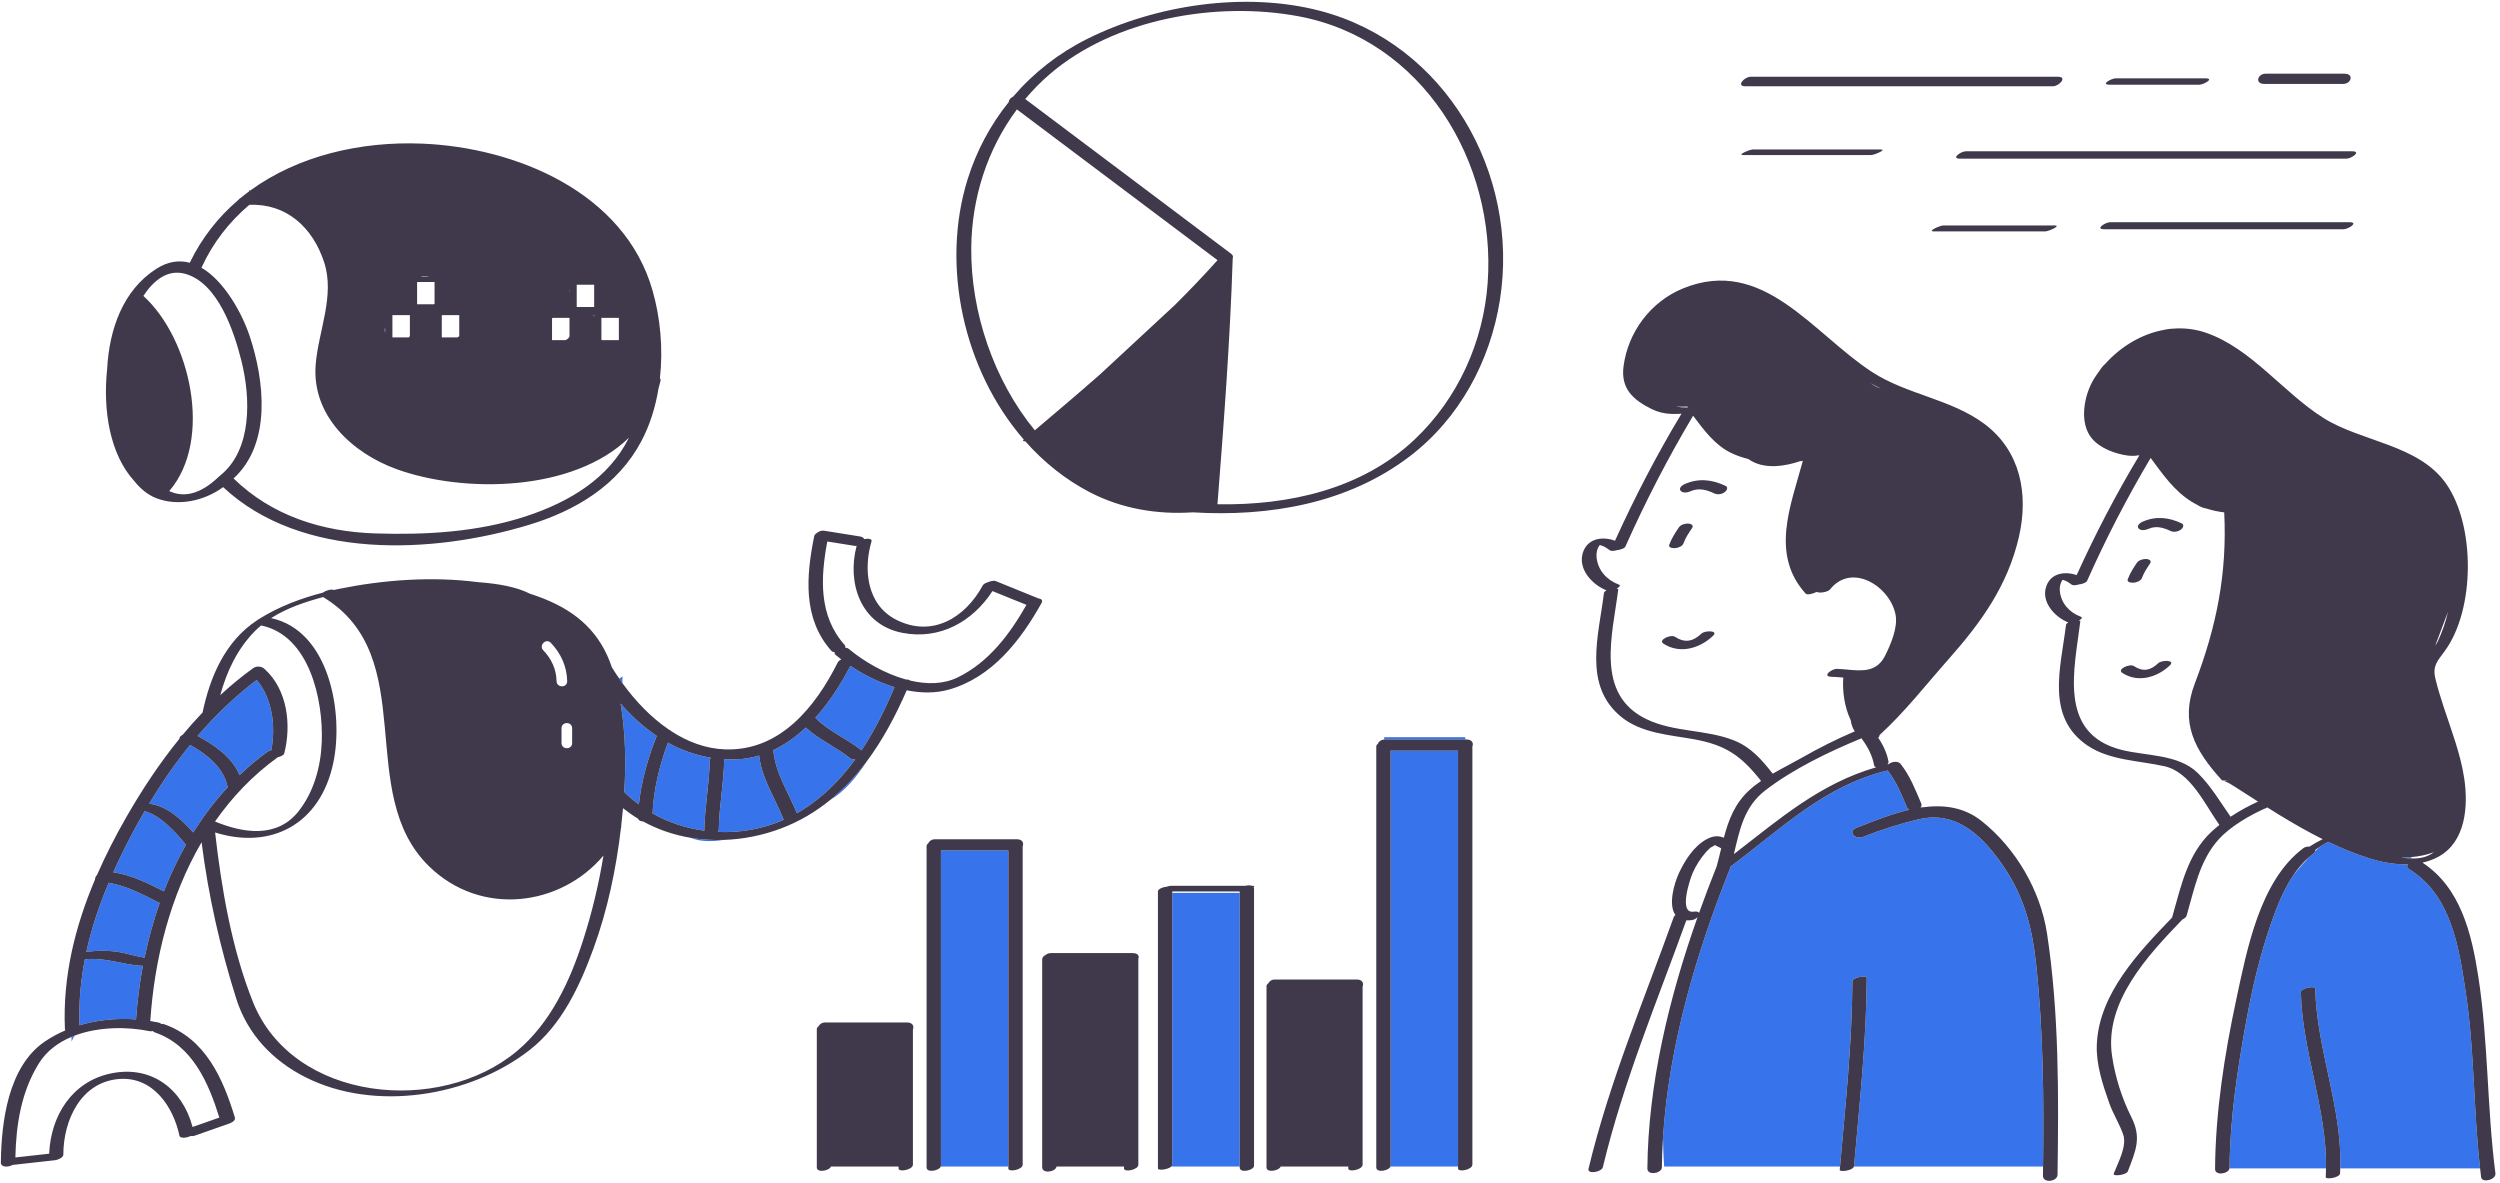 <svg width="505" height="239" viewBox="0 0 505 239" fill="none" xmlns="http://www.w3.org/2000/svg">
<path d="M487.278 173.418C486.525 173.409 485.76 173.329 485.008 173.206C485.651 173.209 486.318 173.188 486.994 173.135L487.278 173.418ZM500.985 236.015C499.63 224.276 499.874 212.411 498.125 200.707C496.756 191.543 495.226 180.811 486.625 175.549C486.16 175.265 486.17 174.913 486.416 174.599C483.753 174.672 481.029 174.147 478.583 173.376C475.739 172.48 472.984 171.336 470.295 170.046C469.729 170.354 469.176 170.684 468.637 171.037C468.341 171.303 468.022 171.598 467.682 171.922C467.633 172.114 467.477 172.327 467.175 172.552C466.943 172.725 466.719 172.909 466.498 173.096C465.499 174.121 464.402 175.344 463.285 176.753C461.258 179.753 459.875 183.325 458.746 186.565C456.53 192.926 454.975 199.517 453.769 206.14C451.994 215.884 450.439 225.957 450.374 235.889C450.374 235.933 450.362 235.973 450.354 236.015H469.854C470.044 223.947 465.043 212.506 464.779 200.446C464.759 199.563 467.664 199.091 467.676 199.669C467.946 211.989 473.155 223.661 472.728 236.016H500.985V236.015ZM388.016 163.013C387.989 163.056 387.963 163.099 387.929 163.139C388.054 163.12 388.179 163.103 388.305 163.085C388.204 163.06 388.108 163.036 388.016 163.013ZM403.798 173.715C399.815 168.286 394.807 163.825 387.632 165.492C383.772 166.389 379.978 167.612 376.293 169.069C374.757 169.676 373.135 167.963 374.976 167.235C378.255 165.939 381.949 164.434 385.684 163.572C385.463 163.461 385.282 163.289 385.178 163.045C384.08 160.465 383.055 157.857 381.294 155.643C368.451 158.733 359.867 167.393 349.596 175.025C349.583 175.096 349.565 175.171 349.533 175.251C342.713 192.292 337.092 211.19 335.929 229.733C335.972 233.348 336.163 235.645 336.163 235.645H371.682C372.776 223.205 374.116 210.788 374.186 198.284C374.191 197.389 377.087 196.952 377.083 197.509C377.012 210.238 375.623 222.88 374.519 235.548C374.516 235.582 374.502 235.613 374.492 235.646H412.696C412.867 222.052 412.756 208.299 411.298 194.79C410.43 186.746 408.671 180.355 403.798 173.715ZM190.067 235.467C190.067 235.528 190.055 235.587 190.034 235.645H203.685C203.685 214.362 203.685 193.08 203.685 171.796C199.146 171.796 194.606 171.796 190.067 171.796C190.067 193.02 190.067 214.243 190.067 235.467ZM236.797 235.256C236.797 235.399 236.717 235.527 236.593 235.645H250.415C250.415 217.218 250.415 198.791 250.415 180.364H236.797C236.797 198.66 236.797 216.959 236.797 235.256ZM280.906 235.467C280.906 235.528 280.894 235.587 280.873 235.645H294.524C294.524 207.643 294.524 179.642 294.524 151.64C289.985 151.64 285.446 151.64 280.906 151.64C280.906 179.582 280.906 207.523 280.906 235.467ZM279.591 149.385C279.635 149.382 279.676 149.374 279.722 149.374C285.139 149.374 290.555 149.374 295.973 149.374V148.92H279.614L279.591 149.385ZM125.733 136.644L125.067 137.052C125.285 137.369 125.505 137.686 125.733 138.001V136.644ZM153.344 152.613C151.905 153.041 150.407 153.323 148.837 153.39C147.975 153.427 147.128 153.411 146.29 153.364C146.212 158.138 145.266 162.839 145.192 167.613C145.19 167.775 145.131 167.922 145.037 168.055C149.576 168.256 154.164 167.436 158.374 165.576C158.307 165.524 158.25 165.464 158.219 165.385C156.531 161.12 153.843 157.227 153.344 152.613ZM172.76 153.386C172.375 153.441 171.999 153.391 171.737 153.18C168.875 150.881 165.459 149.438 162.762 146.97C160.789 148.824 158.605 150.394 156.217 151.524C156.614 156.149 159.243 160.04 160.974 164.264C161.227 164.119 161.488 163.993 161.737 163.84C166.199 161.099 169.777 157.482 172.76 153.386ZM125.365 142.115C126.357 147.996 126.464 154.065 126.098 160.002C126.113 160.015 126.132 160.023 126.145 160.036C127.055 160.937 128.038 161.742 129.054 162.494C129.543 157.795 130.941 152.962 132.663 148.66C129.97 146.856 127.532 144.619 125.365 142.115ZM139.528 169.242C141.254 169.991 143.553 170.055 146.167 169.668C143.936 169.74 141.71 169.605 139.528 169.242ZM143.367 153.588C143.37 153.391 143.457 153.214 143.593 153.061C140.504 152.556 137.605 151.504 134.922 150.024C133.244 154.524 132.009 159.579 131.81 164.312C135.032 166.143 138.602 167.298 142.271 167.8C142.353 163.038 143.294 158.351 143.367 153.588ZM146.599 151.378C146.553 151.377 146.512 151.377 146.466 151.376C146.482 151.377 146.497 151.379 146.512 151.38C146.542 151.381 146.569 151.377 146.599 151.378ZM167.737 161.569C170.505 159.946 172.964 157.068 175.043 153.865C172.907 156.725 170.491 159.325 167.737 161.569ZM164.702 144.978C167.354 147.733 171.014 149.152 173.977 151.534C173.995 151.548 174.004 151.563 174.02 151.577C176.666 147.598 178.817 143.243 180.691 138.819C177.502 137.845 174.431 136.288 171.771 134.506C169.942 138.09 167.581 141.797 164.702 144.978ZM39.924 148.659C43.342 150.507 46.932 152.954 48.393 156.574C50.165 154.882 52.049 153.285 54.073 151.82C54.282 151.669 54.537 151.577 54.802 151.537C55.739 146.739 55.031 141.15 51.862 137.354C47.462 140.681 43.498 144.494 39.924 148.659ZM38.412 150.474C35.367 154.219 32.616 158.213 30.119 162.356C33.579 162.703 36.664 165.478 39.037 168.16C41.065 164.909 43.376 161.847 45.99 159.027C45.2 155.052 41.836 152.427 38.412 150.474ZM29.219 163.861C28.344 165.363 27.5 166.882 26.688 168.415C25.328 170.98 24.052 173.575 22.88 176.2C26.496 176.725 29.848 178.386 33.107 180.046C34.365 176.801 35.857 173.664 37.557 170.652C35.523 168.169 32.516 164.749 29.219 163.861ZM14.49 210.508C14.49 210.508 14.519 209.904 15.148 209.165C14.903 209.256 14.665 209.358 14.424 209.46C14.457 210.133 14.49 210.508 14.49 210.508ZM17.443 192.27C17.472 192.265 17.501 192.257 17.531 192.253C19.862 191.977 22.205 191.97 24.519 192.405C26.063 192.696 27.632 193.244 29.206 193.443C29.979 189.703 30.989 186.01 32.251 182.415C28.973 180.757 25.607 178.918 21.956 178.328C20.048 182.867 18.484 187.505 17.443 192.27ZM17.14 193.797C16.301 198.122 15.895 202.552 16.048 207.107C19.721 206.003 23.642 205.641 27.479 205.92C27.738 202.316 28.184 198.694 28.858 195.104C28.854 195.104 28.85 195.105 28.846 195.105C24.812 194.934 21.301 193.311 17.14 193.797Z" fill="#3773EA"/>
<path d="M31.565 100.629C35.962 102.344 41.245 101.207 45.072 98.402C60.895 113.177 87.295 111.926 106.751 106.05C116.271 103.175 124.818 98.068 129.559 89.107C131.294 85.827 132.422 82.177 133.032 78.399C133.174 77.908 133.315 77.418 133.429 76.906C133.476 76.693 133.421 76.534 133.303 76.417C133.977 70.41 133.386 64.184 131.808 58.663C126.127 38.795 104.098 29.757 85.204 29.009C72.857 28.52 60.193 31.441 50.533 38.5L50.251 38.35L50.388 38.605C49.808 39.034 49.236 39.473 48.679 39.931C48.43 40.068 48.227 40.246 48.087 40.437C44.116 43.83 40.774 48.022 38.33 53.074C36.22 52.511 33.933 52.778 31.531 54.328C24.823 58.654 22.063 66.526 21.642 74.56C20.767 82.829 22.171 91.767 27.128 97.175C28.34 98.696 29.808 99.944 31.565 100.629ZM116.497 57.512C117.672 57.512 118.847 57.512 120.022 57.512C120.022 59.014 120.022 60.517 120.022 62.019C118.847 62.019 117.672 62.019 116.497 62.019C116.497 60.517 116.497 59.014 116.497 57.512ZM121.483 68.622C121.483 67.149 121.483 65.677 121.483 64.204C122.658 64.204 123.833 64.204 125.008 64.204C125.008 65.706 125.008 67.208 125.008 68.711C123.865 68.711 122.722 68.711 121.58 68.711C121.544 68.684 121.518 68.651 121.483 68.622ZM115.024 59.09C115.011 58.963 114.994 58.837 114.994 58.711C114.994 58.585 115.006 58.459 115.024 58.333C115.024 58.585 115.024 58.838 115.024 59.09ZM111.51 68.711C111.51 67.258 111.51 65.806 111.51 64.353C111.554 64.303 111.598 64.253 111.642 64.205C112.773 64.205 113.904 64.205 115.036 64.205C115.036 65.454 115.036 66.702 115.036 67.951C115.009 68.004 114.98 68.06 114.954 68.111C114.82 68.372 114.555 68.562 114.235 68.712C113.327 68.711 112.418 68.711 111.51 68.711ZM120.043 63.584C120.032 63.625 120.01 63.662 120.01 63.707C120.01 63.802 120.01 63.896 120.01 63.991C119.957 63.863 119.927 63.729 119.927 63.599C119.963 63.596 120.007 63.589 120.043 63.584ZM79.268 68.161C79.268 66.659 79.268 65.156 79.268 63.654C80.443 63.654 81.619 63.654 82.794 63.654C82.794 65.058 82.794 66.463 82.794 67.866C82.728 67.967 82.661 68.064 82.591 68.161C81.484 68.161 80.376 68.161 79.268 68.161ZM89.25 68.161C89.247 68.16 89.244 68.158 89.241 68.156C89.241 66.656 89.241 65.155 89.241 63.654C90.416 63.654 91.591 63.654 92.766 63.654C92.766 65.073 92.766 66.493 92.766 67.913C92.646 68.014 92.51 68.088 92.374 68.161C91.333 68.161 90.292 68.161 89.25 68.161ZM87.78 61.323C87.744 61.372 87.709 61.42 87.672 61.468C86.533 61.468 85.394 61.468 84.255 61.468C84.255 59.965 84.255 58.464 84.255 56.962C85.43 56.962 86.605 56.962 87.78 56.962C87.78 58.416 87.78 59.869 87.78 61.323ZM84.954 55.876C85.144 55.822 85.33 55.783 85.498 55.784C86.017 55.787 86.415 55.796 86.772 55.876C86.166 55.876 85.56 55.876 84.954 55.876ZM77.795 67.195C77.699 66.89 77.681 66.554 77.788 66.179C77.789 66.173 77.793 66.169 77.795 66.164C77.795 66.508 77.795 66.852 77.795 67.195ZM50.362 41.379C57.841 41.05 63.181 45.929 65.481 52.989C67.683 59.746 64.33 66.812 63.769 73.607C62.913 83.967 71.213 91.564 80.157 94.786C93.743 99.681 115.834 99.37 127.053 88.407C122.999 96.596 115.116 101.361 106.276 104.277C96.544 107.488 85.941 108.086 75.769 107.75C65.047 107.396 54.928 104.19 47.178 96.645C54.886 89.6 53.433 76.901 50.437 67.898C48.954 63.442 45.408 56.829 40.693 54.076C43.012 49.006 46.342 44.784 50.362 41.379ZM37.348 55.295C44.071 57.108 47.311 67.07 48.769 72.903C50.616 80.295 51.022 90.892 44.39 96.125C44.299 96.197 44.223 96.268 44.158 96.338C44.152 96.344 44.143 96.348 44.137 96.354C40.303 100.021 36.964 100.495 34.185 99.199C43.101 88.844 38.428 68.354 28.964 59.775C31.015 56.643 33.853 54.352 37.348 55.295ZM209.768 120.88C206.887 119.711 204.006 118.542 201.125 117.374C200.752 117.223 199.998 117.395 199.396 117.668C198.996 117.807 198.656 118.002 198.521 118.251C194.949 124.832 188.288 128.836 181.066 125.204C175.103 122.204 174.365 115.053 176.051 109.338C176.201 108.827 175.363 108.734 174.548 108.909C174.493 108.659 174.243 108.448 173.689 108.359C171.278 107.973 168.866 107.589 166.454 107.203C165.954 107.123 165.395 107.345 165.006 107.662C164.729 107.835 164.523 108.055 164.47 108.311C162.848 116.327 162.116 124.946 167.942 131.468C168.096 131.641 168.341 131.727 168.621 131.753C168.548 131.928 168.578 132.107 168.772 132.27C169.149 132.585 169.543 132.899 169.949 133.208C169.628 133.346 169.36 133.546 169.23 133.806C164.733 142.787 157.585 151.695 146.598 151.377C146.569 151.376 146.541 151.38 146.511 151.379C146.495 151.378 146.48 151.376 146.465 151.375C142.517 151.233 138.861 149.823 135.579 147.689C135.494 147.557 135.344 147.469 135.162 147.412C131.485 144.929 128.297 141.545 125.734 138C125.506 137.685 125.286 137.368 125.068 137.051C124.549 136.296 124.052 135.539 123.591 134.784C121.306 127.91 116.684 123.674 109.941 120.969C108.983 120.584 108.004 120.241 107.017 119.917C104.409 118.586 100.721 117.891 96.611 117.604C87.217 116.379 77.332 117.145 68.459 118.958C68.126 119.025 67.795 119.105 67.463 119.178C66.95 118.947 65.796 119.269 65.24 119.709C60.672 120.886 56.209 122.592 52.222 125.102C52.124 125.164 52.034 125.233 51.938 125.295C51.928 125.302 51.918 125.309 51.908 125.316C45.51 129.512 42.44 136.67 40.917 143.926C39.527 145.379 38.186 146.879 36.899 148.426C36.469 148.656 36.175 148.946 36.268 149.198C32.246 154.138 28.707 159.496 25.515 165.061C23.341 168.852 21.34 172.751 19.597 176.746C19.326 177.035 19.166 177.361 19.209 177.626C15.155 187.17 12.658 197.267 13.11 207.814C13.115 207.937 13.142 208.044 13.179 208.145C11.725 208.769 10.327 209.521 9.014 210.419C1.614 215.482 0.27 226.697 0.173 234.838C0.161 235.828 1.676 235.819 2.526 235.317C5.396 234.999 8.265 234.679 11.135 234.36C11.402 234.331 11.656 234.246 11.879 234.132C12.389 233.931 12.796 233.614 12.796 233.224C12.791 226.312 16.345 218.508 24.137 217.949C30.912 217.463 35.016 223.557 36.246 229.414C36.368 229.994 37.638 229.89 38.458 229.486C38.767 229.525 39.093 229.49 39.312 229.414C41.617 228.605 43.921 227.796 46.226 226.987C46.43 226.916 46.705 226.801 46.946 226.646C46.971 226.629 46.995 226.613 47.02 226.595C47.062 226.566 47.101 226.534 47.137 226.503C47.162 226.482 47.185 226.459 47.208 226.436C47.241 226.404 47.27 226.371 47.297 226.337C47.319 226.309 47.339 226.278 47.357 226.249C47.376 226.219 47.393 226.188 47.407 226.157C47.427 226.11 47.441 226.06 47.45 226.01C47.453 225.992 47.459 225.976 47.461 225.958C47.467 225.884 47.463 225.806 47.441 225.724C45.035 217.792 41.473 209.784 33.096 206.872C32.936 206.816 32.742 206.81 32.536 206.834C32.458 206.709 32.288 206.605 31.985 206.542C31.447 206.431 30.904 206.335 30.359 206.249C31.184 193.78 34.38 180.969 40.72 170.135C42.076 180.86 44.471 191.457 47.732 201.759C49.997 208.913 55.08 214.254 61.715 217.603C75.716 224.667 94.876 221.545 106.995 212.101C113.484 207.044 117.146 199.105 119.893 191.571C122.74 183.764 124.461 175.521 125.433 167.256C125.447 167.227 125.462 167.199 125.475 167.17C125.522 167.066 125.518 166.982 125.475 166.913C125.615 165.693 125.739 164.475 125.848 163.256C126.828 164.031 127.841 164.749 128.896 165.381C129.004 165.751 129.408 165.912 129.88 165.923C132.895 167.571 136.154 168.679 139.527 169.24C141.709 169.602 143.935 169.738 146.166 169.666C150.104 169.537 154.056 168.751 157.81 167.33C161.559 165.911 164.831 163.934 167.736 161.567C170.489 159.323 172.906 156.722 175.042 153.863C178.305 149.498 180.93 144.554 183.159 139.438C186.051 140.02 188.97 140.068 191.696 139.294C200.378 136.832 206.167 129.389 210.39 121.816C210.712 121.243 210.338 120.949 209.768 120.88ZM132.663 148.66C130.941 152.962 129.543 157.795 129.054 162.494C128.038 161.742 127.055 160.937 126.145 160.036C126.131 160.022 126.113 160.015 126.098 160.002C126.464 154.065 126.357 147.996 125.365 142.115C127.532 144.619 129.97 146.856 132.663 148.66ZM112.428 137.6C112.374 135.186 111.404 133.091 109.742 131.358C108.785 130.361 110.299 128.843 111.258 129.842C113.313 131.984 114.506 134.618 114.572 137.6C114.603 138.982 112.459 138.98 112.428 137.6ZM115.572 147.1V150.1C115.572 151.483 113.428 151.483 113.428 150.1V147.1C113.428 145.717 115.572 145.717 115.572 147.1ZM51.453 127.515C51.858 127.098 52.295 126.715 52.741 126.342C62.525 128.35 65.318 141.389 64.995 149.867C64.804 154.858 63.409 159.972 60.27 163.923C55.96 169.348 49.113 168.313 43.436 165.942C46.86 161.051 50.998 156.666 55.974 153.065C56.024 153.029 56.058 152.995 56.1 152.959C56.728 152.82 57.325 152.546 57.413 152.205C58.895 146.436 58.077 139.362 53.493 135.178C53.485 135.171 53.473 135.167 53.464 135.16C53.025 134.648 51.893 134.425 51.153 134.958C48.806 136.65 46.596 138.48 44.495 140.415C45.809 135.623 47.878 131.193 51.453 127.515ZM27.479 205.92C23.643 205.641 19.721 206.002 16.048 207.107C15.896 202.552 16.301 198.123 17.14 193.797C21.301 193.311 24.811 194.934 28.846 195.105C28.85 195.105 28.854 195.104 28.858 195.104C28.184 198.694 27.738 202.315 27.479 205.92ZM29.206 193.443C27.632 193.244 26.063 192.696 24.519 192.405C22.205 191.969 19.862 191.976 17.531 192.253C17.501 192.257 17.472 192.265 17.443 192.27C18.484 187.505 20.047 182.868 21.956 178.329C25.607 178.919 28.973 180.758 32.251 182.416C30.988 186.011 29.979 189.703 29.206 193.443ZM22.88 176.2C24.052 173.575 25.328 170.98 26.688 168.415C27.501 166.883 28.344 165.363 29.219 163.861C32.515 164.749 35.523 168.169 37.556 170.652C35.856 173.664 34.364 176.8 33.106 180.046C29.848 178.386 26.496 176.726 22.88 176.2ZM30.119 162.355C32.616 158.212 35.368 154.218 38.412 150.473C41.836 152.426 45.2 155.051 45.99 159.026C43.376 161.845 41.065 164.908 39.037 168.159C36.664 165.478 33.579 162.702 30.119 162.355ZM51.861 137.355C55.03 141.151 55.738 146.74 54.801 151.538C54.536 151.578 54.282 151.67 54.072 151.821C52.048 153.286 50.165 154.883 48.392 156.575C46.931 152.955 43.341 150.508 39.923 148.66C43.498 144.494 47.462 140.681 51.861 137.355ZM30.879 208.275C30.966 208.389 31.114 208.494 31.357 208.578C38.863 211.186 42.108 218.687 44.31 225.75C42.506 226.383 40.702 227.017 38.897 227.65C36.877 220.01 30.649 215.159 22.494 216.814C14.534 218.431 10.256 225.396 9.931 233.046C7.656 233.299 5.381 233.552 3.105 233.806C3.249 227.166 4.286 220.535 7.852 214.804C9.403 212.311 11.738 210.591 14.424 209.459C14.664 209.357 14.903 209.255 15.148 209.164C19.94 207.375 25.711 207.365 30.262 208.306C30.439 208.344 30.654 208.326 30.879 208.275ZM117.795 189.898C115.113 198.234 111.222 206.647 104.38 212.356C88.805 225.352 59.162 222.591 51.084 202.373C46.839 191.746 44.742 179.553 43.452 168.158C54.718 171.691 64.712 166.558 67.334 154.061C69.436 144.044 66.564 127.389 54.758 124.858C57.939 122.822 61.707 121.565 65.273 120.605C85.197 132.671 71.392 160.168 86.715 175.037C97.221 185.231 113.28 183.08 121.897 172.822C120.958 178.613 119.584 184.338 117.795 189.898ZM131.81 164.312C132.009 159.579 133.244 154.524 134.922 150.024C137.605 151.504 140.504 152.556 143.593 153.061C143.458 153.214 143.37 153.391 143.367 153.588C143.294 158.351 142.352 163.038 142.271 167.8C138.602 167.298 135.032 166.143 131.81 164.312ZM145.037 168.056C145.131 167.922 145.19 167.776 145.192 167.614C145.265 162.84 146.212 158.139 146.29 153.365C147.128 153.412 147.975 153.428 148.837 153.391C150.407 153.324 151.905 153.041 153.344 152.614C153.843 157.227 156.531 161.121 158.219 165.385C158.25 165.464 158.307 165.525 158.374 165.576C154.164 167.437 149.575 168.257 145.037 168.056ZM161.737 163.84C161.488 163.992 161.227 164.119 160.974 164.264C159.243 160.039 156.614 156.149 156.217 151.524C158.605 150.394 160.789 148.824 162.762 146.97C165.458 149.438 168.875 150.881 171.737 153.18C171.999 153.391 172.375 153.441 172.76 153.386C169.777 157.482 166.199 161.099 161.737 163.84ZM174.021 151.576C174.005 151.562 173.996 151.547 173.978 151.533C171.014 149.151 167.354 147.732 164.703 144.977C167.582 141.796 169.943 138.089 171.772 134.504C174.432 136.286 177.503 137.844 180.692 138.817C178.818 143.242 176.667 147.598 174.021 151.576ZM193.481 136.826C190.559 138.255 187.174 138.262 183.829 137.469C183.698 137.317 183.39 137.251 183.015 137.262C178.643 136.055 174.409 133.545 171.446 131.066C171.268 130.918 171.016 130.848 170.736 130.835C170.806 130.657 170.784 130.47 170.622 130.288C165.334 124.367 165.748 116.686 167.113 109.381C168.953 109.675 170.793 109.968 172.633 110.263C172.765 110.284 172.901 110.28 173.037 110.263C171.058 117.752 173.823 126.197 182.289 127.837C189.862 129.305 196.484 125.561 200.476 119.399C202.764 120.328 205.052 121.255 207.34 122.183C203.971 128.113 199.744 133.764 193.481 136.826ZM253.234 179.222C253.281 179.307 253.315 179.402 253.315 179.519C253.315 198.168 253.315 216.818 253.315 235.467C253.315 236.432 250.416 237.052 250.416 235.822C250.416 235.762 250.416 235.704 250.416 235.644C250.416 217.217 250.416 198.79 250.416 180.363C250.416 180.266 250.416 180.171 250.416 180.074C245.876 180.074 241.337 180.074 236.798 180.074C236.798 180.171 236.798 180.266 236.798 180.363C236.798 198.66 236.798 216.959 236.798 235.256C236.798 235.399 236.718 235.527 236.594 235.645C235.94 236.26 233.901 236.5 233.901 236.034C233.901 217.384 233.901 198.735 233.901 180.085C233.901 179.55 234.952 179.178 235.788 179.087C236.07 178.994 236.318 178.933 236.451 178.933C241.499 178.933 246.548 178.933 251.596 178.933C252.054 178.813 252.546 178.797 252.887 178.933C252.914 178.933 252.941 178.933 252.969 178.933C253.429 178.932 253.441 179.056 253.234 179.222ZM229.948 193.666C229.948 207.529 229.948 221.393 229.948 235.256C229.948 236.332 227.051 236.86 227.051 236.033C227.051 235.903 227.051 235.774 227.051 235.644H213.426C213.225 236.754 210.52 237.167 210.52 235.773C210.52 221.781 210.52 207.789 210.52 193.795C210.52 193.415 210.81 193.106 211.207 192.904C211.471 192.682 211.84 192.526 212.287 192.526C217.793 192.526 223.298 192.526 228.804 192.526C229.886 192.527 230.172 193.126 229.948 193.666ZM206.583 170.941C206.583 192.379 206.583 213.818 206.583 235.255C206.583 236.314 203.686 236.834 203.686 236.032C203.686 235.902 203.686 235.773 203.686 235.643C203.686 214.36 203.686 193.078 203.686 171.794C199.147 171.794 194.607 171.794 190.068 171.794C190.068 193.018 190.068 214.241 190.068 235.465C190.068 235.526 190.056 235.585 190.035 235.643C189.714 236.5 187.169 236.974 187.169 235.821C187.169 214.183 187.169 192.546 187.169 170.908C187.169 170.71 187.295 170.527 187.491 170.371C187.69 169.917 188.179 169.529 188.886 169.529C194.391 169.529 199.897 169.529 205.403 169.529C206.543 169.53 206.856 170.299 206.583 170.941ZM184.409 207.949C184.409 217.052 184.409 226.154 184.409 235.256C184.409 236.315 181.512 236.835 181.512 236.033C181.512 235.903 181.512 235.774 181.512 235.644H167.86C167.539 236.501 164.994 236.975 164.994 235.822C164.994 226.508 164.994 217.192 164.994 207.877C164.994 207.67 165.133 207.48 165.343 207.319C165.558 206.891 166.035 206.538 166.71 206.538C172.216 206.538 177.722 206.538 183.228 206.538C184.37 206.538 184.682 207.307 184.409 207.949ZM297.421 150.786C297.421 178.943 297.421 207.099 297.421 235.256C297.421 236.315 294.524 236.835 294.524 236.033C294.524 235.903 294.524 235.774 294.524 235.644C294.524 207.642 294.524 179.641 294.524 151.639C289.985 151.639 285.446 151.639 280.906 151.639C280.906 179.581 280.906 207.523 280.906 235.466C280.906 235.527 280.894 235.586 280.873 235.644C280.552 236.501 278.007 236.975 278.007 235.822C278.007 207.472 278.007 179.123 278.007 150.772C278.007 150.579 278.127 150.4 278.313 150.247C278.491 149.809 278.941 149.432 279.591 149.385C279.635 149.382 279.676 149.374 279.722 149.374C285.139 149.374 290.555 149.374 295.973 149.374C296.062 149.374 296.151 149.374 296.24 149.374C297.383 149.374 297.695 150.145 297.421 150.786ZM275.247 199.273C275.247 211.267 275.247 223.261 275.247 235.255C275.247 236.314 272.35 236.834 272.35 236.032C272.35 235.902 272.35 235.773 272.35 235.643H258.699C258.378 236.5 255.833 236.974 255.833 235.821C255.833 223.617 255.833 211.412 255.833 199.207C255.833 199.002 255.969 198.813 256.176 198.654C256.388 198.221 256.868 197.86 257.549 197.86C263.055 197.86 268.561 197.86 274.067 197.86C275.209 197.861 275.521 198.631 275.247 199.273ZM266.562 2.165C251.51 -1.739 233.492 0.962 219.687 7.824C213.854 10.722 208.776 14.7 204.668 19.504C204.156 19.752 203.764 20.16 203.796 20.577C200.115 25.147 197.275 30.405 195.472 36.168C189.994 53.676 194.634 74.787 206.812 88.803C206.79 88.823 206.766 88.841 206.744 88.861C206.515 89.055 206.727 89.139 207.114 89.148C210.822 93.338 215.207 96.882 220.214 99.471C226.594 102.77 233.787 103.968 240.91 103.495C256.344 104.427 272.25 101.739 284.784 92.168C294.822 84.502 301.026 72.969 302.983 60.598C307.021 35.076 292.026 8.769 266.562 2.165ZM196.193 50.11C196.281 39.937 199.45 30.105 205.417 22.103C218.925 32.254 232.433 42.405 245.941 52.556C243.16 55.663 240.27 58.685 237.296 61.636L222.171 75.663C217.825 79.479 213.421 83.215 209.034 86.922C200.721 76.814 196.082 63.004 196.193 50.11ZM300.51 57.12C299.648 69.09 294.502 80.5 285.768 88.763C275.083 98.872 260.253 102.108 245.927 101.864C247.223 85.331 248.478 68.76 249.008 52.182C249.137 51.879 249.079 51.551 248.691 51.26C234.825 40.84 220.959 30.42 207.093 20C208.6 18.215 210.25 16.53 212.055 14.978C225.103 3.757 245.714 0.198 262.288 3.284C287.355 7.952 302.267 32.721 300.51 57.12ZM337.18 110.073C337.63 108.799 338.367 107.675 339.11 106.556C339.492 105.981 340.369 105.737 341.021 105.757C341.49 105.772 342.2 106.061 341.814 106.64C341.162 107.619 340.475 108.605 340.08 109.721C339.855 110.359 339.05 110.646 338.437 110.72C338.111 110.761 336.953 110.715 337.18 110.073ZM346.02 128.451C343.323 131.002 339.299 132.164 336.011 130.014C334.847 129.253 337.53 128.1 338.318 128.616C340.336 129.935 341.985 129.6 343.698 127.981C344.382 127.332 347.247 127.291 346.02 128.451ZM348.351 99.443C347.761 99.84 346.941 99.98 346.287 99.669C344.69 98.91 343.108 98.496 341.433 99.254C340.897 99.497 339.934 99.663 339.492 99.139C339.04 98.603 339.795 98.017 340.224 97.823C343.042 96.547 345.814 96.837 348.559 98.142C349.212 98.451 348.754 99.172 348.351 99.443ZM400.279 165.84C396.707 163.005 392.534 162.504 388.304 163.085C388.179 163.103 388.054 163.12 387.928 163.139C387.962 163.099 387.989 163.056 388.015 163.013C388.15 162.796 388.192 162.545 388.075 162.27C386.901 159.509 385.808 156.676 383.919 154.311C383.389 153.647 382.156 153.834 381.501 154.356C381.445 154.366 381.4 154.365 381.341 154.378C381.311 154.385 381.283 154.395 381.253 154.4C381.423 154.233 381.519 154.045 381.481 153.841C381.15 152.076 380.391 150.502 379.412 149.032C379.578 148.862 379.674 148.674 379.666 148.483C384.753 143.862 389.093 138.253 393.641 133.12C400.194 125.724 405.553 118.297 407.821 108.456C409.817 99.794 408.142 91.054 400.828 85.611C394.076 80.588 385.173 79.712 378.139 75.132C366.161 67.334 356.138 51.691 340.006 58.246C333.443 60.914 328.859 67.066 327.954 73.995C327.362 78.526 329.893 80.783 333.711 82.665C334.804 83.204 336.194 83.553 337.417 83.601C338.053 83.626 338.612 83.624 339.244 83.596C339.424 83.588 339.561 83.574 339.667 83.555C334.682 91.842 330.225 100.42 326.235 109.227C323.843 108.342 320.881 108.668 319.839 111.366C318.515 114.789 321.576 118.097 324.519 119.257C324.228 119.401 324.02 119.584 323.993 119.81C322.949 128.378 319.707 138.465 327.493 144.81C331.569 148.131 337.241 148.439 342.179 149.331C348.684 150.505 351.756 152.711 355.738 157.75C354.897 158.325 354.098 158.938 353.37 159.605C350.401 162.33 349.162 165.659 348.223 169.212C347.129 168.819 346.166 168.733 344.635 169.584C342.124 170.978 340.365 173.786 339.179 176.296C338.127 178.523 336.96 182.82 338.434 184.83C338.275 184.953 338.152 185.093 338.096 185.25C332.044 202.135 325.066 218.608 320.876 236.104C320.604 237.241 323.532 236.796 323.779 235.764C327.886 218.614 334.671 202.445 340.637 185.91C340.973 185.927 341.335 185.917 341.744 185.857C342.212 185.789 342.624 185.55 342.902 185.273C337.143 201.576 332.904 219.05 332.771 236.06C332.76 237.519 335.689 237.033 335.699 235.808C335.715 233.789 335.804 231.762 335.931 229.732C337.094 211.189 342.715 192.291 349.535 175.25C349.567 175.17 349.585 175.096 349.598 175.024C359.869 167.392 368.452 158.732 381.296 155.642C383.057 157.857 384.082 160.464 385.18 163.044C385.284 163.288 385.465 163.46 385.686 163.571C381.951 164.433 378.258 165.938 374.978 167.234C373.138 167.962 374.759 169.675 376.295 169.068C379.98 167.611 383.774 166.388 387.634 165.491C394.809 163.824 399.816 168.285 403.8 173.714C408.673 180.354 410.432 186.745 411.3 194.787C412.758 208.297 412.869 222.05 412.698 235.643C412.69 236.259 412.685 236.876 412.677 237.492C412.655 239.08 415.602 238.7 415.622 237.306C415.854 221.154 415.936 204.591 413.504 188.592C412.177 179.877 407.194 171.328 400.279 165.84ZM379.862 78.458C379.349 78.317 378.655 77.952 377.808 77.398C378.484 77.766 379.169 78.12 379.862 78.458ZM339.546 82.148C340.071 82.149 340.543 82.138 340.949 82.125C340.906 82.188 340.877 82.25 340.867 82.314C340.043 82.326 339.267 82.265 338.532 82.129C338.883 82.141 339.224 82.147 339.546 82.148ZM350.264 149.566C344.607 147.318 338.24 147.955 332.667 145.308C322.073 140.277 325.778 128.144 326.888 119.033C326.898 118.953 326.762 118.905 326.549 118.886C327.116 118.6 327.459 118.255 326.982 118.076C324.575 117.172 322.791 115.23 322.511 112.625C322.422 111.794 322.588 110.85 323.099 110.172C323.103 110.167 323.13 110.145 323.163 110.115C323.217 110.12 323.275 110.129 323.338 110.145C324.023 110.323 324.618 110.739 325.18 111.151C325.458 111.355 326.018 111.304 326.565 111.143C327.298 111.064 328.156 110.797 328.338 110.388C332.372 101.319 336.927 92.504 342.005 83.978C344.173 86.861 346.414 89.923 349.706 91.501C350.827 92.038 351.981 92.43 353.156 92.717C356.385 95.063 360.986 94.057 363.638 93.153C363.816 93.137 363.993 93.121 364.171 93.104C361.729 102.157 357.556 111.94 364.742 119.909C365.046 120.246 366.248 119.943 366.968 119.56C367.478 119.878 369.227 119.607 369.653 119.073C374.079 113.518 381.836 118.5 382.907 124.182C383.396 126.777 381.924 130.159 380.812 132.407C379.144 135.783 376.223 135.542 373.198 135.264C373.123 135.227 373.07 135.2 373.07 135.2C373.07 135.2 373.072 135.221 373.076 135.254C372.409 135.192 371.738 135.132 371.074 135.11C370.01 135.076 367.976 136.645 369.935 136.71C370.763 136.736 371.562 136.802 372.338 136.868C372.143 139.648 372.576 142.806 373.84 145.461C373.989 146.493 374.293 147.215 374.668 147.733C370.991 149.291 367.438 151.087 363.965 153.067C362.1 154.13 360.051 155.15 358.09 156.283C355.885 153.482 353.724 150.941 350.264 149.566ZM356.6 159.647C362.256 155.3 369.401 151.871 376.039 149.126C376.054 149.18 376.079 149.232 376.118 149.285C377.312 150.901 378.21 152.629 378.583 154.616C378.619 154.808 378.779 154.927 379.001 154.989C367.64 158.262 359.415 165.468 350.241 172.536C351.411 167.669 352.263 162.98 356.6 159.647ZM342.113 184.156C338.998 184.61 341.402 177.544 341.89 176.408C342.562 174.845 343.508 173.374 344.631 172.098C344.92 171.785 345.226 171.488 345.548 171.208C345.999 170.991 346.281 170.827 346.413 170.71C346.838 170.918 347.249 171.155 347.684 171.358C347.392 172.569 347.1 173.796 346.76 175.026C345.531 178.097 344.346 181.231 343.211 184.407C343.099 184.189 342.764 184.061 342.113 184.156ZM377.084 197.508C377.013 210.237 375.624 222.879 374.52 235.547C374.517 235.581 374.503 235.612 374.493 235.645C374.226 236.492 371.582 236.791 371.623 236.323C371.643 236.097 371.664 235.871 371.684 235.645C372.778 223.205 374.118 210.788 374.188 198.284C374.191 197.389 377.087 196.951 377.084 197.508ZM429.797 117.05C430.224 115.842 430.921 114.776 431.627 113.715C432.01 113.14 432.886 112.896 433.538 112.916C434.007 112.931 434.717 113.22 434.331 113.799C433.717 114.72 433.07 115.648 432.698 116.698C432.472 117.336 431.668 117.623 431.055 117.697C430.728 117.737 429.569 117.691 429.797 117.05ZM438.295 134.426C435.72 136.862 431.849 137.983 428.708 135.929C427.544 135.168 430.227 134.016 431.015 134.531C432.889 135.757 434.382 135.461 435.973 133.956C436.658 133.307 439.523 133.266 438.295 134.426ZM440.487 107.022C439.897 107.419 439.077 107.559 438.423 107.248C436.945 106.546 435.48 106.15 433.93 106.852C433.395 107.095 432.431 107.261 431.989 106.737C431.537 106.201 432.292 105.615 432.721 105.421C435.415 104.2 438.071 104.472 440.696 105.721C441.348 106.029 440.89 106.75 440.487 107.022ZM500.617 197.267C499.28 188.624 497.058 179.291 489.328 174.253C490.468 174 491.572 173.607 492.609 173.033C498.095 170.003 498.603 162.825 497.778 157.26C497.056 152.386 495.213 147.637 493.681 142.976C493.035 141.012 492.417 139.041 491.938 137.03C491.341 134.525 492.355 133.531 493.801 131.57C500.015 123.139 500.036 106.108 494.089 97.669C488.534 89.785 477.042 89.262 469.386 84.458C461.244 79.35 454.861 70.468 445.715 67.25C443.473 66.461 441.184 66.21 438.941 66.387C438.467 66.399 438.003 66.455 437.545 66.544C437.541 66.544 437.537 66.545 437.533 66.546C437.393 66.568 437.256 66.606 437.116 66.632C432.608 67.462 428.408 69.993 425.309 73.447C424.846 73.859 424.434 74.352 424.044 74.977C423.686 75.456 423.344 75.946 423.029 76.45C420.959 79.759 419.886 85.457 422.607 88.624C424.293 90.586 427.305 91.684 429.795 92.021C430.243 92.082 430.696 92.095 431.147 92.076C431.466 92.061 431.679 92.023 431.848 91.977C431.933 91.988 432.032 91.993 432.144 91.992C427.45 99.802 423.251 107.88 419.487 116.174C417.196 115.37 414.39 115.724 413.403 118.277C412.153 121.51 415.026 124.631 417.805 125.742C417.541 125.881 417.355 126.056 417.329 126.267C416.275 134.876 413.162 144.824 421.678 150.602C426.129 153.622 432.125 153.635 437.207 154.777C442.518 155.97 445.372 162.499 448.315 166.638C447.76 167.081 447.222 167.533 446.727 167.998C441.808 172.628 440.602 178.987 438.79 185.226C438.778 185.266 438.779 185.299 438.774 185.335C432.04 192.325 423.988 200.708 423.557 210.982C423.388 215.008 424.746 219.083 426.069 222.823C426.845 225.017 428.125 226.991 428.885 229.18C429.706 231.544 427.774 234.978 426.961 237.096C426.735 237.685 429.53 237.373 429.824 236.606C431.48 232.293 432.617 229.812 430.527 225.645C428.605 221.812 427.261 217.533 426.632 213.285C425.022 202.406 433.852 193 440.85 185.733C441.266 185.552 441.607 185.28 441.706 184.938C443.277 179.53 444.289 173.88 448.167 169.558C450.512 166.945 454.581 164.577 458.007 163.104C458.771 163.583 459.532 164.067 460.302 164.537C463.186 166.297 466.135 167.996 469.171 169.511C468.253 169.965 467.364 170.467 466.503 171.017C466.075 170.99 465.615 171.08 465.277 171.332C456.499 177.872 453.892 191.806 451.745 201.806C449.351 212.954 447.517 224.707 447.443 236.142C447.434 237.549 450.149 237.145 450.35 236.016C450.357 235.974 450.369 235.934 450.37 235.89C450.435 225.958 451.99 215.885 453.765 206.141C454.972 199.518 456.526 192.927 458.742 186.566C459.871 183.327 461.254 179.754 463.281 176.754C464.205 175.387 465.263 174.138 466.494 173.097C466.715 172.91 466.939 172.726 467.171 172.553C467.473 172.328 467.629 172.115 467.678 171.923C467.699 171.841 467.696 171.765 467.681 171.692C467.994 171.467 468.311 171.249 468.633 171.039C469.172 170.685 469.725 170.355 470.291 170.048C472.98 171.338 475.735 172.483 478.579 173.378C481.025 174.149 483.749 174.674 486.412 174.601C486.166 174.915 486.156 175.267 486.621 175.551C495.223 180.814 496.752 191.545 498.121 200.709C499.871 212.412 499.626 224.277 500.981 236.017C501.049 236.608 501.102 237.201 501.179 237.791C501.341 239.034 504.248 238.328 504.076 237.014C502.359 223.798 502.658 210.457 500.617 197.267ZM492.433 129.557C492.299 129.845 492.121 130.13 491.92 130.415L494.505 123.547C494.044 125.615 493.333 127.616 492.433 129.557ZM450.578 164.982C448.461 161.954 446.602 158.754 443.945 156.144C440.049 152.317 433.484 152.726 428.536 151.47C415.632 148.195 419.048 135.128 420.227 125.49C420.236 125.416 420.12 125.369 419.935 125.347C420.461 125.068 420.76 124.743 420.302 124.571C418.032 123.718 416.355 121.886 416.09 119.431C416.007 118.653 416.161 117.764 416.639 117.13C416.64 117.129 416.644 117.126 416.645 117.124C416.673 117.13 416.698 117.133 416.728 117.141C417.372 117.308 417.931 117.699 418.459 118.086C418.739 118.291 419.304 118.238 419.855 118.075C420.581 117.991 421.418 117.726 421.597 117.323C425.391 108.802 429.668 100.522 434.432 92.506C436.84 95.751 439.108 99.068 442.6 101.279C442.948 101.5 443.306 101.695 443.667 101.88C444.346 102.32 445.026 102.624 445.688 102.72C446.853 103.107 448.061 103.357 449.291 103.503C449.908 115.874 447.727 126.616 443.347 138.076C440.325 145.98 443.305 151.507 448.757 157.534C448.981 157.782 449.689 157.682 450.334 157.462C450.435 157.439 450.533 157.413 450.626 157.38C448.887 158.005 449.115 157.525 450.4 158.285C451.191 158.754 451.962 159.257 452.735 159.752C453.866 160.476 454.996 161.2 456.128 161.921C454.254 162.767 452.347 163.806 450.578 164.982ZM485.008 173.206C485.651 173.209 486.318 173.188 486.994 173.135C488.553 173.013 490.159 172.718 491.634 172.145C490.395 173.121 488.864 173.438 487.277 173.418C486.524 173.409 485.76 173.329 485.008 173.206ZM467.676 199.668C467.946 211.988 473.155 223.66 472.728 236.015C472.716 236.348 472.718 236.678 472.698 237.012C472.644 237.927 469.77 238.299 469.801 237.789C469.836 237.195 469.845 236.605 469.854 236.015C470.044 223.947 465.043 212.506 464.779 200.446C464.759 199.563 467.664 199.09 467.676 199.668ZM353.628 15.506C374.329 15.506 395.03 15.506 415.731 15.506C417.691 15.506 415.946 17.43 414.679 17.43C393.978 17.43 373.277 17.43 352.576 17.43C350.616 17.43 352.361 15.506 353.628 15.506ZM427.357 15.825C433.403 15.825 439.448 15.825 445.494 15.825C447.429 15.825 445.121 17.11 444.271 17.11C438.225 17.11 432.18 17.11 426.134 17.11C424.2 17.11 426.507 15.825 427.357 15.825ZM457.659 14.887C462.972 14.887 468.284 14.887 473.597 14.887C475.566 14.887 474.959 16.951 473.325 16.951C468.012 16.951 462.7 16.951 457.387 16.951C455.418 16.951 456.024 14.887 457.659 14.887ZM379.88 30.195C381.273 30.195 378.554 31.318 377.984 31.318C369.374 31.318 360.764 31.318 352.154 31.318C350.761 31.318 353.48 30.195 354.05 30.195C362.66 30.195 371.271 30.195 379.88 30.195ZM397.103 30.56C423.117 30.56 449.131 30.56 475.145 30.56C477.097 30.56 474.963 32.054 473.978 32.054C447.964 32.054 421.95 32.054 395.936 32.054C393.983 32.054 396.118 30.56 397.103 30.56ZM415.044 45.548C416.473 45.548 413.782 46.743 413.168 46.743C405.657 46.743 398.146 46.743 390.635 46.743C389.206 46.743 391.897 45.548 392.511 45.548C400.022 45.548 407.533 45.548 415.044 45.548ZM474.604 44.887C476.551 44.887 474.352 46.305 473.416 46.305C457.295 46.305 441.174 46.305 425.053 46.305C423.106 46.305 425.305 44.887 426.241 44.887C442.362 44.887 458.483 44.887 474.604 44.887Z" fill="#3F394B"/>
</svg>
